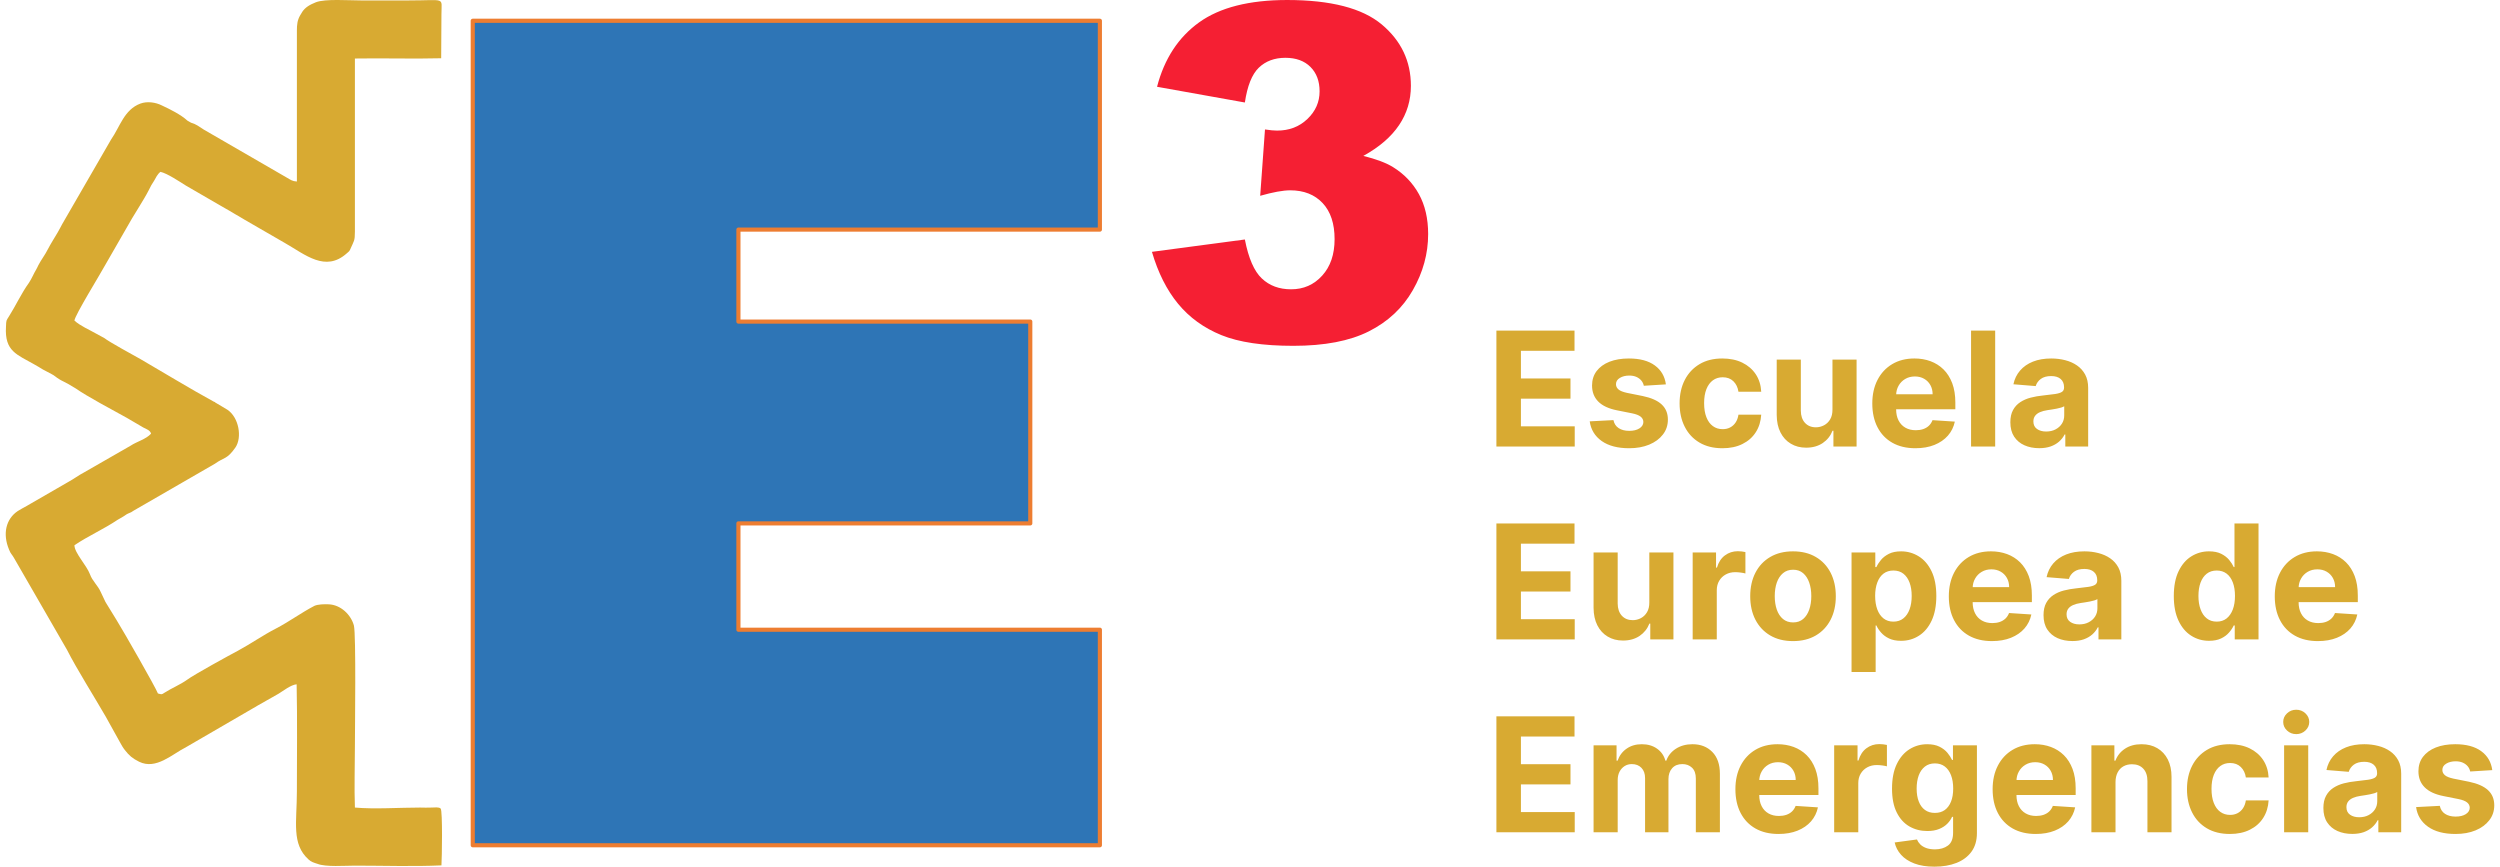 <?xml version="1.0" encoding="UTF-8"?>
<!DOCTYPE svg PUBLIC "-//W3C//DTD SVG 1.1//EN" "http://www.w3.org/Graphics/SVG/1.1/DTD/svg11.dtd">
<!-- Creator: CorelDRAW X8 -->
<svg xmlns="http://www.w3.org/2000/svg" xml:space="preserve" width="300px" height="104px" version="1.1" style="shape-rendering:geometricPrecision; text-rendering:geometricPrecision; image-rendering:optimizeQuality; fill-rule:evenodd; clip-rule:evenodd"
viewBox="0 0 190593 66377"
 xmlns:xlink="http://www.w3.org/1999/xlink">
 <defs>
  <style type="text/css">
   <![CDATA[
    .str0 {stroke:#ED7D31;stroke-width:317.967;stroke-linejoin:round}
    .fil1 {fill:none}
    .fil0 {fill:#2E75B6}
    .fil3 {fill:#D8AA32}
    .fil4 {fill:#D8AA32;fill-rule:nonzero}
    .fil2 {fill:#F51F33;fill-rule:nonzero}
   ]]>
  </style>
 </defs>
 <g id="Capa_x0020_1">
  <polygon class="fil0" points="35768,1591 83799,1591 83799,17585 56115,17585 56115,24629 78468,24629 78468,40085 56115,40085 56115,48229 83799,48229 83799,64736 35768,64736 "/>
  <polygon class="fil1 str0" points="35768,1591 83799,1591 83799,17585 56115,17585 56115,24629 78468,24629 78468,40085 56115,40085 56115,48229 83799,48229 83799,64736 35768,64736 "/>
  <path class="fil2" d="M94902 7850l-6725 -1204c559,-2143 1632,-3788 3220,-4931 1588,-1142 3837,-1713 6744,-1715 3341,2 5756,625 7245,1872 1489,1248 2233,2816 2233,4702 0,1108 -301,2111 -906,3008 -604,899 -1516,1685 -2738,2359 991,246 1749,532 2273,856 850,525 1512,1215 1984,2069 472,856 708,1877 708,3063 0,1492 -390,2923 -1171,4289 -779,1368 -1904,2421 -3372,3160 -1467,740 -3395,1108 -5782,1108 -2328,0 -4165,-272 -5510,-819 -1345,-548 -2451,-1349 -3319,-2403 -868,-1053 -1534,-2379 -2001,-3976l7117 -946c278,1437 712,2432 1299,2985 587,555 1335,832 2241,830 954,2 1749,-347 2382,-1047 634,-697 950,-1629 950,-2795 0,-1187 -304,-2107 -914,-2759 -610,-652 -1438,-979 -2484,-980 -557,1 -1325,142 -2300,420l367 -5081c394,60 703,89 923,87 929,2 1706,-294 2326,-889 623,-593 933,-1299 933,-2117 0,-780 -233,-1402 -699,-1869 -464,-465 -1105,-699 -1919,-700 -837,1 -1517,255 -2041,761 -523,507 -877,1395 -1064,2662l0 0z"/>
  <path class="fil3" d="M22299 2355l0 11548c-351,-19 -487,-136 -760,-292l-6374 -3687c-371,-234 -566,-410 -975,-527l-273 -156c-507,-468 -1345,-878 -1969,-1170 -467,-234 -1111,-332 -1637,-137 -1248,468 -1559,1775 -2242,2751l-3742 6476c-117,234 -234,429 -351,644 -254,429 -526,858 -741,1268 -234,468 -507,799 -741,1248 -39,98 -97,195 -156,312 -214,351 -331,683 -565,1034 -565,780 -1013,1756 -1520,2555 -215,351 -215,273 -234,800 -117,1892 838,2126 2202,2907 254,136 390,234 624,370l663 351c214,98 351,254 585,390 214,137 429,215 663,352l623 370c761,546 2905,1697 3899,2243l1267 742c234,117 526,214 585,468 -390,429 -1092,605 -1560,917l-3567 2048c-448,234 -760,487 -1228,741l-3177 1834c-156,78 -488,273 -683,390 -896,605 -1169,1736 -662,2945 136,351 214,351 370,625l4074 7061c741,1463 2086,3589 2963,5111l1072 1931c137,234 215,409 390,624 331,429 585,644 1092,897 1306,644 2534,-585 3625,-1131l5107 -2965c215,-117 176,-98 332,-195l1618 -917c331,-195 935,-683 1384,-722 58,2731 19,5482 19,8213 0,2340 -429,4018 897,5208 175,175 429,253 682,331 624,254 2125,137 2865,137 2164,0 4484,78 6628,-20 39,-546 97,-4154 -59,-4349 -136,-137 -467,-79 -701,-79 -293,20 -585,0 -878,0 -1578,0 -3469,137 -4990,0 -58,-1521 0,-3160 0,-4681 0,-1327 98,-8583 -78,-9266 -234,-839 -1013,-1580 -1929,-1619 -332,-19 -839,0 -1092,117 -1014,527 -1930,1210 -2943,1736 -995,508 -1930,1171 -2944,1717 -526,273 -3372,1834 -3859,2204 -546,390 -1189,644 -1735,995 -234,156 -215,137 -507,59 -156,-430 -2632,-4760 -3177,-5638 -293,-468 -585,-956 -839,-1365l-370 -781c-214,-487 -643,-838 -819,-1346 -253,-682 -1189,-1638 -1189,-2223 1072,-722 2242,-1229 3314,-1951 156,-97 254,-136 371,-215 155,-78 272,-195 409,-253 351,-137 175,-78 448,-234l6218 -3589c702,-508 916,-312 1560,-1229 546,-781 273,-2322 -605,-2907l-916 -546c-19,-19 -39,-19 -39,-39l-97 -39c-1891,-1034 -3762,-2185 -5614,-3258 -487,-273 -2417,-1326 -2748,-1599l-644 -351c-507,-293 -1208,-585 -1657,-995 20,-390 2047,-3667 2378,-4292l1638 -2847c429,-800 1306,-2107 1676,-2848 156,-332 234,-449 410,-722 136,-234 253,-507 487,-683 526,117 1481,761 1949,1053l2827 1639c311,176 662,371 974,566 156,97 293,156 468,273 117,58 117,78 195,117l3138 1814c1540,878 3080,2243 4718,780 195,-175 195,-136 311,-409 234,-547 312,-527 312,-1249l0 -13264c2203,-39 4406,39 6608,-20l20 -3374c0,-1346 370,-1054 -2495,-1054 -1228,0 -2456,0 -3684,0 -936,0 -2710,-136 -3431,137 -487,195 -819,390 -1053,741l-175 293c-195,351 -234,682 -234,1150z"/>
  <g id="_1735310872848">
   <path class="fil4" d="M114168 34200l0 -8878 5983 0 0 1548 -4105 0 0 2116 3796 0 0 1546 -3796 0 0 2120 4121 0 0 1548 -5999 0zm12981 -4761l-1690 106c-29,-144 -90,-276 -185,-392 -96,-118 -222,-212 -377,-283 -154,-69 -337,-106 -551,-106 -287,0 -529,61 -724,181 -198,118 -295,279 -295,478 0,159 63,293 191,403 126,110 344,197 653,264l1206 242c647,135 1130,348 1447,643 319,295 478,682 478,1162 0,435 -128,820 -385,1147 -254,330 -604,586 -1047,771 -444,183 -954,275 -1534,275 -881,0 -1583,-185 -2104,-553 -520,-369 -828,-871 -917,-1506l1817 -95c54,268 187,474 398,612 212,140 482,211 812,211 323,0 584,-63 781,-189 197,-126 299,-289 301,-488 -2,-167 -73,-305 -211,-413 -139,-108 -352,-191 -643,-250l-1152 -230c-651,-128 -1133,-354 -1450,-675 -317,-322 -474,-731 -474,-1227 0,-427 116,-796 348,-1105 234,-309 561,-547 984,-716 424,-167 920,-250 1490,-250 840,0 1503,177 1987,533 484,354 765,838 846,1450zm4327 4891c-681,0 -1267,-144 -1757,-435 -490,-291 -867,-694 -1127,-1213 -263,-517 -393,-1113 -393,-1786 0,-682 132,-1280 397,-1796 264,-515 641,-918 1129,-1209 488,-291 1070,-435 1743,-435 580,0 1089,104 1526,315 435,212 781,509 1036,889 254,383 394,830 421,1343l-1744 0c-49,-332 -179,-600 -388,-804 -210,-203 -482,-305 -820,-305 -287,0 -537,77 -749,232 -211,155 -378,379 -496,673 -118,295 -177,654 -177,1073 0,423 57,785 175,1082 116,299 283,525 496,681 214,157 464,234 751,234 209,0 401,-42 570,-130 168,-87 309,-214 419,-380 111,-165 185,-366 219,-600l1744 0c-31,508 -167,956 -415,1342 -246,387 -588,688 -1022,903 -433,218 -945,326 -1538,326zm8431 -2966l0 -3823 1847 0 0 6659 -1774 0 0 -1209 -69 0c-151,389 -399,702 -747,940 -350,236 -773,356 -1273,356 -446,0 -836,-101 -1174,-305 -338,-201 -602,-488 -791,-862 -190,-373 -285,-818 -289,-1339l0 -4240 1847 0 0 3910c2,393 108,704 315,932 210,228 488,344 838,344 222,0 430,-53 623,-155 195,-103 352,-254 472,-457 120,-202 177,-452 175,-751zm6355 2966c-685,0 -1273,-140 -1768,-419 -492,-279 -870,-673 -1137,-1188 -266,-513 -399,-1119 -399,-1821 0,-685 133,-1288 399,-1804 267,-517 641,-920 1125,-1209 484,-289 1052,-433 1705,-433 439,0 850,69 1231,209 378,141 712,350 996,631 283,281 505,633 666,1056 158,423 238,917 238,1485l0 507 -5623 0 0 -1146 3883 0c0,-264 -57,-500 -173,-706 -116,-205 -274,-366 -478,-482 -203,-118 -441,-177 -710,-177 -278,0 -526,65 -742,193 -216,129 -385,302 -505,517 -122,214 -183,454 -187,716l0 1089c0,329 61,614 185,854 122,240 297,425 521,553 226,131 494,196 804,196 203,0 392,-29 563,-86 169,-59 316,-144 438,-260 120,-116 213,-259 276,-425l1709 112c-87,410 -264,769 -531,1074 -268,305 -612,541 -1031,710 -421,169 -906,254 -1455,254zm6107 -9008l0 8878 -1847 0 0 -8878 1847 0zm3371 9004c-423,0 -801,-75 -1135,-224 -332,-148 -594,-370 -787,-663 -191,-293 -287,-659 -287,-1099 0,-370 67,-681 203,-931 137,-253 322,-454 556,-607 234,-154 500,-270 799,-347 299,-78 613,-133 942,-165 389,-41 700,-80 936,-114 238,-37 409,-92 517,-163 107,-73 160,-179 160,-321l0 -27c0,-274 -85,-486 -258,-637 -171,-150 -415,-225 -730,-225 -332,0 -596,73 -794,219 -195,147 -325,328 -390,548l-1707 -139c85,-405 256,-755 510,-1049 255,-297 584,-525 987,-686 403,-161 871,-240 1402,-240 370,0 724,43 1064,130 340,86 643,220 907,403 265,181 472,415 627,700 152,285 228,624 228,1021l0 4490 -1750 0 0 -924 -53 0c-106,208 -250,391 -429,549 -179,157 -395,279 -645,369 -252,87 -543,132 -873,132zm529 -1276c273,0 513,-53 720,-162 208,-108 373,-255 491,-440 118,-185 177,-394 177,-628l0 -706c-57,36 -137,71 -236,101 -100,31 -212,57 -336,82 -124,26 -248,47 -372,65 -124,20 -238,36 -338,51 -218,32 -407,81 -570,152 -160,69 -287,161 -376,279 -90,116 -134,262 -134,435 0,253 91,444 274,574 185,132 417,197 700,197zm-42101 15921l0 -8878 5983 0 0 1548 -4105 0 0 2116 3796 0 0 1546 -3796 0 0 2120 4121 0 0 1548 -5999 0zm11712 -2836l0 -3822 1847 0 0 6658 -1774 0 0 -1208 -69 0c-151,388 -399,702 -747,940 -349,236 -773,356 -1273,356 -446,0 -836,-102 -1174,-305 -338,-202 -602,-489 -791,-863 -189,-372 -285,-818 -289,-1339l0 -4239 1847 0 0 3910c2,392 108,704 315,932 210,227 489,343 839,343 221,0 429,-53 622,-154 195,-104 352,-255 472,-458 120,-201 177,-452 175,-751zm3320 2836l0 -6658 1790 0 0 1161 69 0c123,-413 326,-726 613,-937 285,-212 614,-320 988,-320 92,0 192,6 299,18 106,13 200,27 281,47l0 1640c-87,-26 -207,-49 -360,-69 -152,-21 -293,-31 -419,-31 -273,0 -515,59 -726,175 -214,118 -381,279 -505,489 -122,207 -183,447 -183,718l0 3767 -1847 0zm7686 130c-674,0 -1255,-144 -1746,-431 -488,-287 -866,-690 -1133,-1204 -266,-517 -399,-1115 -399,-1799 0,-687 133,-1287 399,-1804 267,-517 645,-918 1133,-1204 491,-289 1072,-432 1746,-432 673,0 1255,143 1745,432 489,286 867,687 1133,1204 265,517 399,1117 399,1804 0,684 -134,1282 -399,1799 -266,514 -644,917 -1133,1204 -490,287 -1072,431 -1745,431zm8 -1430c307,0 561,-87 767,-262 205,-175 360,-415 466,-718 106,-303 158,-649 158,-1036 0,-386 -52,-732 -158,-1035 -106,-303 -261,-543 -466,-720 -206,-177 -460,-265 -767,-265 -309,0 -568,88 -777,265 -210,177 -368,417 -474,720 -104,303 -157,649 -157,1035 0,387 53,733 157,1036 106,303 264,543 474,718 209,175 468,262 777,262zm4474 3796l0 -9154 1820 0 0 1119 84 0c79,-179 197,-362 352,-550 154,-185 358,-341 608,-467 248,-125 559,-188 934,-188 484,0 933,127 1342,379 411,252 739,632 985,1139 246,509 368,1143 368,1906 0,743 -120,1369 -358,1880 -238,509 -561,895 -970,1155 -409,263 -867,393 -1371,393 -360,0 -664,-59 -914,-177 -250,-118 -453,-268 -612,-450 -161,-179 -281,-362 -364,-547l-57 0 0 3562 -1847 0zm1808 -5824c0,395 55,741 165,1036 110,295 268,522 476,687 207,163 462,244 759,244 301,0 555,-83 763,-250 207,-165 366,-397 474,-692 109,-297 162,-638 162,-1025 0,-384 -53,-722 -160,-1015 -106,-291 -265,-521 -472,-686 -208,-164 -464,-246 -767,-246 -301,0 -554,80 -761,238 -208,159 -364,385 -474,678 -110,291 -165,634 -165,1031zm8947 3458c-685,0 -1273,-140 -1768,-419 -492,-278 -870,-673 -1137,-1188 -266,-512 -399,-1119 -399,-1820 0,-686 133,-1288 399,-1805 267,-517 641,-919 1125,-1208 484,-289 1052,-434 1705,-434 439,0 850,70 1231,210 378,140 712,350 997,631 282,280 504,632 665,1055 158,424 238,918 238,1485l0 507 -5623 0 0 -1145 3883 0c0,-265 -57,-501 -173,-706 -116,-206 -274,-366 -478,-482 -203,-118 -441,-177 -710,-177 -278,0 -526,65 -742,193 -216,128 -385,301 -505,517 -122,213 -183,453 -187,716l0 1088c0,330 61,614 185,855 122,240 297,425 521,553 226,130 494,195 804,195 203,0 392,-28 563,-85 169,-59 316,-145 438,-261 120,-116 213,-258 276,-425l1709 112c-87,411 -264,769 -531,1074 -268,305 -612,541 -1031,710 -421,169 -906,254 -1455,254zm6158 -4c-423,0 -801,-75 -1135,-223 -332,-149 -594,-371 -787,-664 -192,-293 -287,-659 -287,-1098 0,-370 67,-682 203,-932 137,-252 322,-454 556,-606 234,-155 500,-271 799,-348 299,-77 613,-132 942,-165 389,-40 700,-79 936,-114 238,-36 409,-91 517,-162 107,-74 160,-179 160,-322l0 -26c0,-275 -85,-487 -258,-637 -171,-151 -415,-226 -730,-226 -332,0 -596,73 -794,220 -195,146 -325,327 -390,547l-1707 -138c85,-405 256,-755 510,-1050 255,-297 584,-525 987,-686 403,-160 871,-240 1402,-240 370,0 724,43 1064,131 339,85 643,219 907,402 265,181 472,415 627,700 152,285 228,625 228,1021l0 4490 -1750 0 0 -923 -53 0c-106,207 -250,390 -429,549 -179,157 -395,279 -645,368 -252,88 -543,132 -873,132zm529 -1275c273,0 513,-53 720,-163 208,-108 373,-254 491,-439 118,-185 177,-395 177,-629l0 -706c-57,37 -137,71 -236,102 -100,30 -212,57 -336,81 -124,27 -248,47 -372,65 -124,21 -238,37 -338,51 -218,33 -407,82 -570,153 -160,69 -287,160 -376,278 -90,116 -134,263 -134,436 0,252 91,443 274,574 185,132 417,197 700,197zm9940 1257c-505,0 -962,-130 -1371,-393 -409,-260 -733,-646 -971,-1155 -240,-511 -358,-1137 -358,-1880 0,-763 122,-1397 369,-1906 246,-507 573,-887 982,-1139 409,-252 857,-379 1345,-379 372,0 683,63 934,188 250,126 453,282 608,467 155,188 270,371 352,550l57 0 0 -3339 1841 0 0 8878 -1821 0 0 -1066 -77 0c-86,185 -208,368 -366,547 -157,182 -360,332 -611,450 -250,118 -555,177 -913,177zm586 -1469c297,0 549,-81 757,-244 205,-165 364,-392 476,-687 112,-295 166,-641 166,-1036 0,-397 -54,-740 -164,-1031 -110,-293 -269,-519 -476,-678 -210,-158 -462,-238 -759,-238 -303,0 -560,82 -767,246 -210,165 -366,395 -474,686 -106,293 -159,631 -159,1015 0,387 53,728 163,1025 108,295 264,527 472,692 205,167 462,250 765,250zm7751 1491c-686,0 -1274,-140 -1768,-419 -492,-278 -871,-673 -1137,-1188 -267,-512 -399,-1119 -399,-1820 0,-686 132,-1288 399,-1805 266,-517 640,-919 1125,-1208 484,-289 1051,-434 1704,-434 440,0 851,70 1231,210 379,140 712,350 997,631 283,280 505,632 665,1055 159,424 238,918 238,1485l0 507 -5623 0 0 -1145 3884 0c0,-265 -57,-501 -173,-706 -116,-206 -275,-366 -478,-482 -203,-118 -441,-177 -710,-177 -279,0 -527,65 -743,193 -215,128 -384,301 -504,517 -122,213 -183,453 -187,716l0 1088c0,330 61,614 185,855 122,240 297,425 521,553 225,130 494,195 803,195 204,0 393,-28 564,-85 169,-59 315,-145 437,-261 120,-116 214,-258 277,-425l1709 112c-88,411 -265,769 -531,1074 -269,305 -613,541 -1032,710 -421,169 -905,254 -1454,254zm-62919 14642l0 -8878 5983 0 0 1548 -4105 0 0 2116 3796 0 0 1546 -3796 0 0 2120 4121 0 0 1548 -5999 0zm7442 0l0 -6659 1760 0 0 1176 79 0c138,-390 368,-698 694,-923 323,-226 710,-338 1161,-338 456,0 845,112 1166,340 319,225 535,533 641,921l69 0c136,-382 382,-687 738,-917 358,-230 782,-344 1270,-344 620,0 1125,197 1513,590 389,394 584,954 584,1676l0 4478 -1843 0 0 -4114c0,-370 -98,-647 -295,-832 -195,-185 -441,-276 -736,-276 -336,0 -596,105 -784,317 -189,213 -282,492 -282,838l0 4067 -1791 0 0 -4152c0,-328 -93,-588 -278,-782 -187,-193 -432,-288 -735,-288 -205,0 -390,50 -553,152 -163,104 -293,246 -389,429 -95,183 -142,399 -142,643l0 3998 -1847 0zm14167 130c-685,0 -1273,-140 -1768,-419 -492,-279 -870,-674 -1137,-1188 -266,-513 -399,-1119 -399,-1821 0,-686 133,-1288 399,-1804 267,-517 641,-920 1125,-1209 484,-289 1052,-433 1705,-433 439,0 850,69 1231,209 378,141 712,350 996,631 283,281 505,633 666,1056 158,423 238,917 238,1485l0 507 -5623 0 0 -1146 3883 0c0,-264 -57,-500 -173,-706 -116,-205 -274,-366 -478,-482 -203,-118 -441,-177 -710,-177 -278,0 -527,65 -742,193 -216,129 -385,301 -505,517 -122,214 -183,454 -187,716l0 1089c0,329 61,614 185,854 122,240 297,425 521,553 226,131 494,196 804,196 203,0 392,-29 563,-86 169,-59 315,-144 438,-260 120,-116 213,-259 276,-425l1709 112c-87,410 -264,768 -531,1074 -268,305 -612,541 -1031,710 -421,168 -906,254 -1455,254zm4260 -130l0 -6659 1790 0 0 1162 69 0c123,-413 326,-726 613,-938 285,-212 614,-319 989,-319 91,0 191,6 299,18 105,12 199,26 280,47l0 1639c-87,-26 -207,-48 -360,-69 -152,-20 -293,-30 -419,-30 -272,0 -515,59 -726,175 -214,118 -381,278 -505,488 -122,207 -183,448 -183,718l0 3768 -1847 0zm7678 2634c-598,0 -1111,-81 -1538,-244 -425,-163 -765,-384 -1015,-665 -253,-281 -415,-596 -491,-944l1707 -230c53,132 134,256 248,372 112,116 263,208 448,279 187,71 415,106 683,108 401,-2 733,-98 995,-293 263,-195 393,-521 393,-979l0 -1218 -79 0c-80,185 -202,360 -365,525 -160,164 -368,299 -622,402 -254,106 -560,157 -911,157 -501,0 -955,-116 -1363,-348 -409,-234 -735,-590 -975,-1072 -242,-480 -362,-1090 -362,-1827 0,-754 122,-1383 368,-1890 246,-504 574,-883 983,-1135 409,-252 856,-376 1344,-376 373,0 686,63 936,187 253,126 456,283 611,468 154,187 272,370 356,549l69 0 0 -1119 1835 0 0 6724c0,565 -139,1039 -417,1422 -277,380 -661,667 -1150,860 -490,192 -1054,287 -1688,287zm38 -4117c297,0 550,-74 757,-222 206,-151 364,-364 476,-643 112,-279 167,-612 167,-1003 0,-390 -55,-728 -165,-1017 -110,-287 -268,-511 -476,-669 -209,-159 -462,-238 -759,-238 -303,0 -559,81 -767,244 -209,165 -366,390 -474,679 -105,289 -158,623 -158,1001 0,385 53,716 163,995 107,279 264,494 472,645 205,152 461,228 764,228zm7725 1613c-686,0 -1274,-140 -1768,-419 -492,-279 -871,-674 -1137,-1188 -267,-513 -399,-1119 -399,-1821 0,-686 132,-1288 399,-1804 266,-517 641,-920 1125,-1209 484,-289 1052,-433 1705,-433 439,0 850,69 1230,209 379,141 712,350 997,631 283,281 505,633 665,1056 159,423 238,917 238,1485l0 507 -5622 0 0 -1146 3883 0c0,-264 -57,-500 -173,-706 -116,-205 -274,-366 -478,-482 -203,-118 -441,-177 -710,-177 -279,0 -527,65 -742,193 -216,129 -385,301 -505,517 -122,214 -183,454 -187,716l0 1089c0,329 61,614 185,854 122,240 297,425 521,553 226,131 494,196 803,196 204,0 393,-29 564,-86 169,-59 315,-144 437,-260 120,-116 214,-259 277,-425l1709 112c-88,410 -265,768 -531,1074 -269,305 -612,541 -1032,710 -421,168 -905,254 -1454,254zm6107 -3979l0 3849 -1847 0 0 -6659 1760 0 0 1176 79 0c146,-388 395,-696 740,-921 346,-228 767,-340 1262,-340 462,0 864,100 1208,303 344,201 612,490 804,865 189,374 284,819 284,1336l0 4240 -1845 0 0 -3910c2,-407 -101,-727 -313,-956 -212,-230 -500,-344 -871,-344 -248,0 -468,53 -657,160 -189,106 -335,263 -441,466 -106,204 -161,448 -163,735zm8752 3979c-682,0 -1268,-145 -1758,-435 -490,-291 -867,-694 -1127,-1213 -262,-517 -393,-1113 -393,-1786 0,-682 133,-1280 397,-1796 265,-515 641,-918 1129,-1209 488,-291 1070,-435 1744,-435 580,0 1088,104 1525,315 436,212 782,509 1036,889 254,383 395,830 421,1343l-1743 0c-49,-332 -179,-600 -389,-804 -209,-203 -482,-305 -820,-305 -287,0 -537,77 -748,232 -212,155 -379,378 -497,673 -118,295 -177,653 -177,1073 0,423 57,785 175,1082 116,299 283,525 496,681 214,157 464,234 751,234 210,0 401,-42 570,-130 169,-87 309,-214 419,-380 112,-165 185,-367 220,-601l1743 0c-30,509 -167,957 -415,1343 -246,387 -588,688 -1021,903 -434,218 -946,326 -1538,326zm4160 -130l0 -6659 1847 0 0 6659 -1847 0zm928 -7517c-275,0 -509,-92 -704,-275 -195,-183 -293,-403 -293,-661 0,-254 98,-472 293,-657 195,-183 429,-275 704,-275 274,0 510,92 704,275 195,185 293,403 293,657 0,258 -98,478 -293,661 -194,183 -430,275 -704,275zm4290 7643c-423,0 -801,-75 -1135,-224 -332,-148 -594,-370 -787,-663 -192,-293 -287,-659 -287,-1099 0,-370 67,-681 203,-931 137,-253 322,-454 556,-607 234,-154 500,-270 799,-348 299,-77 612,-132 942,-164 389,-41 700,-80 936,-114 238,-37 409,-92 517,-163 107,-73 160,-179 160,-321l0 -27c0,-274 -85,-486 -258,-637 -171,-150 -415,-225 -730,-225 -332,0 -596,73 -794,219 -195,147 -325,328 -390,548l-1707 -139c85,-405 256,-755 510,-1050 255,-297 584,-524 987,-685 403,-161 871,-240 1402,-240 370,0 724,43 1064,130 339,85 643,220 907,403 264,181 472,415 627,700 152,284 227,624 227,1021l0 4490 -1749 0 0 -924 -53 0c-106,208 -250,391 -429,549 -179,157 -395,279 -645,369 -252,87 -543,132 -873,132zm529 -1276c273,0 513,-53 720,-162 208,-108 373,-255 491,-440 118,-185 176,-395 176,-628l0 -706c-56,36 -136,71 -235,101 -100,31 -212,57 -336,82 -124,26 -248,47 -372,65 -124,20 -238,36 -338,51 -218,32 -407,81 -570,152 -160,69 -287,161 -376,279 -90,116 -134,262 -134,435 0,253 91,444 274,574 185,132 417,197 700,197z"/>
   <path class="fil4" d="M190440 58982l-1690 106c-29,-144 -90,-277 -185,-393 -96,-118 -222,-211 -377,-282 -154,-69 -337,-106 -551,-106 -287,0 -529,61 -724,181 -198,118 -295,279 -295,478 0,159 63,293 191,403 126,110 344,197 653,264l1206 242c647,135 1129,348 1447,643 319,295 478,682 478,1162 0,435 -128,820 -385,1147 -254,330 -604,586 -1047,771 -444,183 -954,275 -1534,275 -881,0 -1583,-185 -2104,-553 -521,-369 -828,-871 -917,-1506l1816 -95c55,268 188,474 399,612 212,140 482,211 812,211 323,0 584,-63 781,-189 197,-126 299,-289 301,-488 -2,-167 -73,-305 -211,-413 -139,-108 -352,-191 -643,-250l-1152 -230c-651,-128 -1133,-354 -1450,-676 -318,-321 -474,-730 -474,-1226 0,-427 116,-796 348,-1105 234,-309 561,-547 984,-716 423,-167 920,-250 1489,-250 841,0 1504,177 1988,533 484,354 765,838 846,1450z"/>
  </g>
 </g>
</svg>
